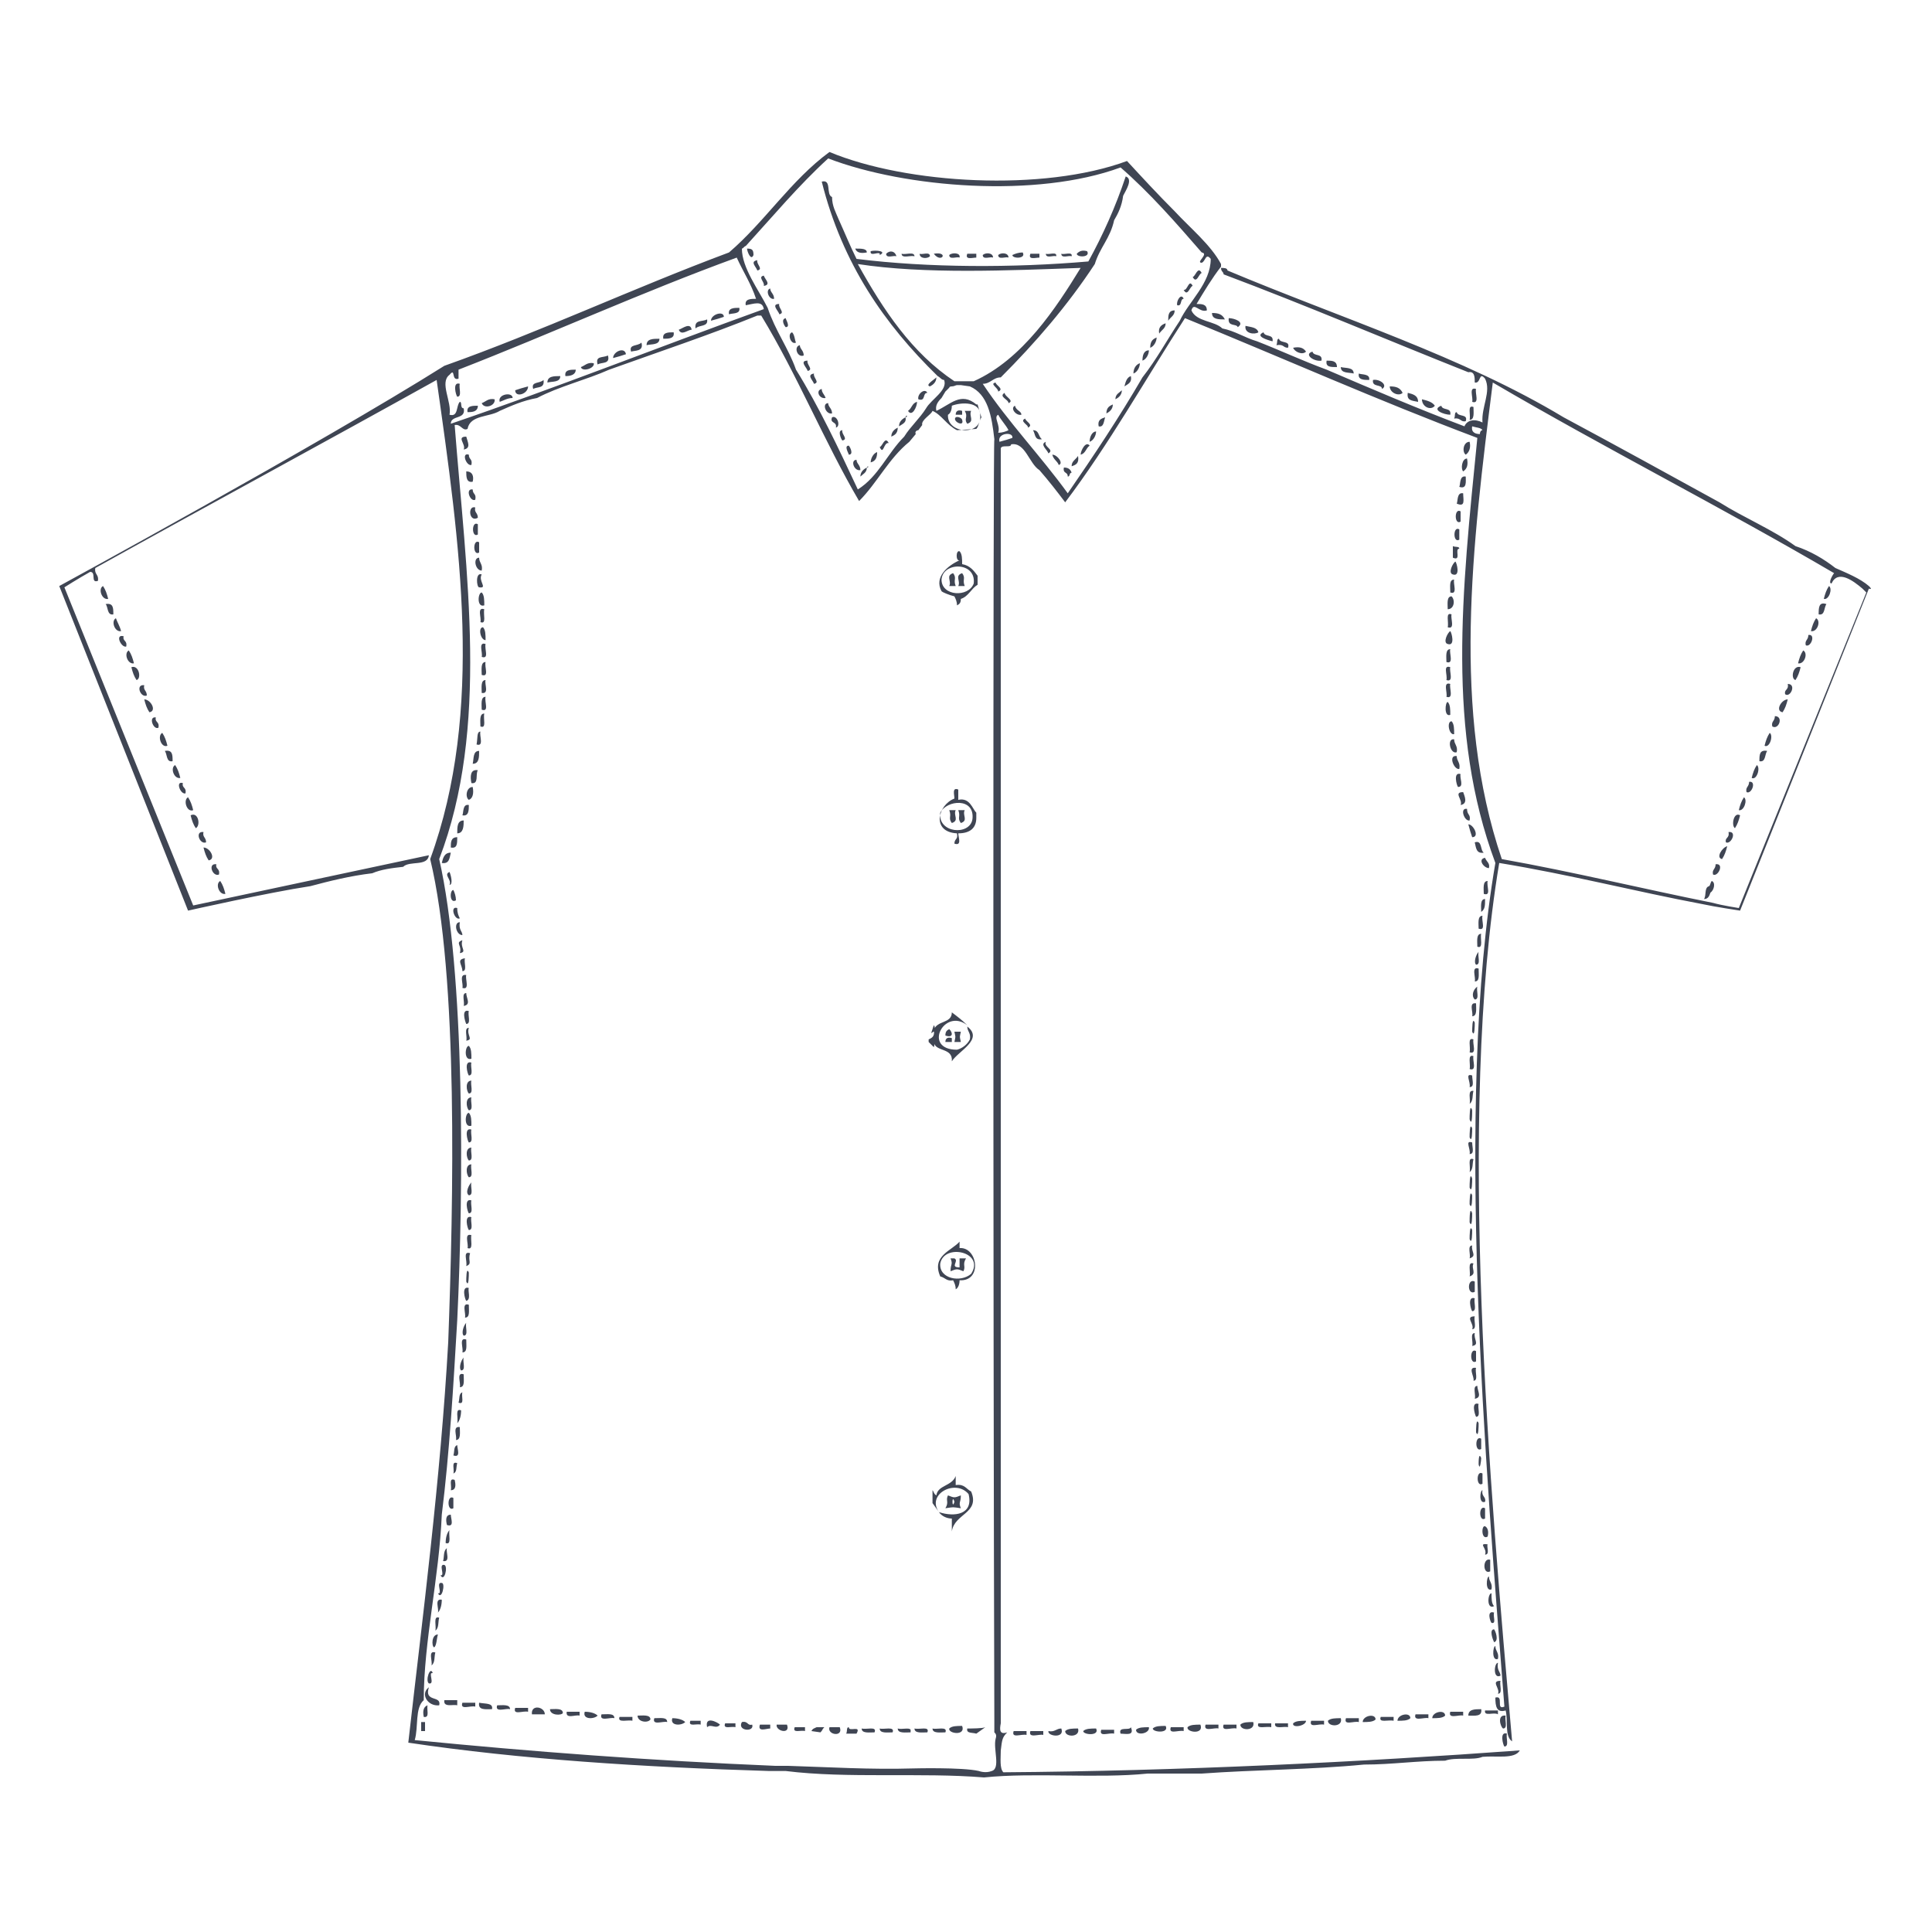 <?xml version="1.0" encoding="utf-8"?>
<!-- Generator: Adobe Illustrator 26.0.3, SVG Export Plug-In . SVG Version: 6.00 Build 0)  -->
<svg version="1.1" id="Layer_1" xmlns="http://www.w3.org/2000/svg" xmlns:xlink="http://www.w3.org/1999/xlink" x="0px" y="0px"
	 viewBox="0 0 150 150" style="enable-background:new 0 0 150 150;" xml:space="preserve">
<style type="text/css">
	.st0{fill:#3F4553;}
</style>
<g>
	<path class="st0" d="M74.4,62.9c0.2,0.5-0.1,0.6,0.2,1c0.6-0.2,0.1-0.6,0.3-1H74.4z M76.9,33.1L76.9,33.1
		C76.9,33,76.9,33,76.9,33.1L76.9,33.1z M75.8,134.6l0.7-0.5c-0.2,0.1-1.1,0.1-1.4,0.1C75,134.6,75.5,134.5,75.8,134.6 M72.9,117.4
		L72.9,117.4c-1-1.4,1.3-2.6,2.3-1.4C75.6,117.6,74.1,117.8,72.9,117.4c0.2,0.3,0.6,0.5,1,0.5v1c0.2-1.4,2.2-1.4,1.5-3.1
		c-0.4-0.2-0.5-0.6-1.2-0.5v-0.7c-0.3,0.8-1.4,0.7-1.5,1.5c-0.2-0.1-0.2-0.3-0.3-0.4v0.6v0.4L72.9,117.4z M73.7,62.9
		c0.2,0.5-0.1,0.6,0.2,1c0.6-0.2,0.1-0.6,0.3-1H73.7z M73,99.1c0.4,0.1,0.5,0.4,1,0.3c0.1,0.2,0.2,0.4,0.2,0.7
		c0.2-0.1,0.3-0.4,0.3-0.7c1.8,0.1,1.4-2.6,0-2.5v-0.5C73.9,97.1,72.3,97.5,73,99.1 M75.4,98.9c-0.8,0.7-2.5,0.4-2.4-0.8
		C73.3,96.5,76.5,97.2,75.4,98.9 M74.6,116.1c-0.5,0.2-0.5,0.2-1,0c-0.2,0.4,0.1,0.5-0.2,1c0.7-0.1,0.5-0.1,1.2,0
		C74.4,116.6,74.6,116.7,74.6,116.1 M74.1,116.6C73.9,117.3,73.9,115.9,74.1,116.6 M72.5,80.9c0.1,0.8,1.5,0.4,1.4,1.5
		c0.5-0.8,2.5-1.7,1.2-2.7c0,0.4,0.3,0.5,0.2,1c-0.2,0.4-0.6,0.7-1,0.8c-2.7,0-1-3.3,0.8-1.9c-0.4-0.4-0.8-0.7-1.2-1
		c0,0.9-1.2,0.6-1.4,1.4c0.1,0.5-0.2,0.6-0.4,0.7v0.2l0.4,0.4C72.5,81.3,72.6,81.1,72.5,80.9 M73.7,134.2c-0.1,0.4,1.3,0.6,1-0.2
		C74.3,134,73.9,134,73.7,134.2 M73.4,80.9h0.5v-0.3C73.6,80.5,73.4,80.6,73.4,80.9 M75.8,63.5L75.8,63.5v-0.4
		c-0.3-0.3-0.5-1.2-1.4-1v-0.8c-0.5-0.2-0.3,0.4-0.3,0.7c-1.3,0.5-1.8,2.6,0.2,2.7c0.1,0.5-0.2,0.4-0.2,0.8c0.6,0.2,0.3-0.5,0.3-0.8
		C75.3,64.7,75.8,64.3,75.8,63.5 M73,63.1c0.5-1,2.7-1.2,2.5,0.5C75.3,64.9,72.8,64.7,73,63.1 M74.1,80.1c0.1,0.5,0.1,0.3,0,0.8h0.5
		c-0.1-0.5-0.1-0.3,0-0.8H74.1z M73.7,79.9c-0.2,0.1-0.3,0.2-0.3,0.5C74,80.6,74,80.2,73.7,79.9 M72.5,79.6l-0.2,0.6
		c0.1,0,0.1-0.1,0.2-0.1C72.6,79.9,72.6,79.7,72.5,79.6 M38.6,132.4c-0.2,0.6,0.7,0.2,1,0.3C39.6,132.3,39,132.4,38.6,132.4
		 M50.8,133.4c-0.2,0.6,0.7,0.2,1,0.3C51.8,133.3,51.3,133.4,50.8,133.4 M49.5,133.2c0,0.5,0.8,0.6,1,0.3
		C50.5,133.1,49.9,133.2,49.5,133.2 M53.2,133.7c-0.2-0.2-0.6-0.3-1-0.3C52,134,52.9,134,53.2,133.7 M49.1,133.6v-0.3h-1
		C47.9,133.8,48.8,133.5,49.1,133.6 M54.9,134.1c0.3-0.3,0.7,0.2,1-0.2C55.7,133.7,54.7,133.2,54.9,134.1 M57.1,134.1v-0.3h-0.8
		C56.1,134.3,56.8,134,57.1,134.1 M54.4,133.9v-0.3h-0.8C53.4,134.1,54.1,133.8,54.4,133.9 M42.7,132.7c0,0.5,0.9,0.5,1,0.3
		C43.7,132.6,43.1,132.7,42.7,132.7 M46.7,133.1c-0.2,0.6,0.7,0.2,1,0.3C47.7,133,47.2,133.1,46.7,133.1 M41,132.9v-0.3h-1
		C39.8,133.2,40.6,132.8,41,132.9 M41.3,133.1h1C42.3,132.5,41.2,132.3,41.3,133.1 M45,133.2v-0.3h-1
		C43.9,133.5,44.7,133.1,45,133.2 M46.4,133.2c-0.2-0.2-0.6-0.3-1-0.3C45.2,133.5,46.1,133.5,46.4,133.2 M57.6,133.7
		c-0.4,0.7,1,0.8,0.8,0.2C58,134,58.1,133.6,57.6,133.7 M74.9,45.5c-0.2-0.5,0.1-0.6-0.2-1c-0.6,0.2-0.1,0.6-0.3,1H74.9z
		 M69.7,134.2c0,0.4,0.6,0.3,1,0.3l0,0v-0.2C70.6,134.1,70,134.3,69.7,134.2 M68.3,134.2c0,0.4,0.6,0.3,1,0.3
		C69.5,134,68.6,134.3,68.3,134.2 M74.2,45.5c-0.2-0.5,0.1-0.6-0.2-1c-0.6,0.2-0.1,0.6-0.3,1H74.2z M66.9,134.2c0,0.4,0.6,0.3,1,0.3
		C68.1,134,67.3,134.3,66.9,134.2 M74.1,46.3c0.1,0.2,0.2,0.4,0.2,0.7c0.2-0.1,0.3-0.2,0.3-0.5c0.6-0.2,0.8-0.8,1.3-1.1v-0.7
		c-0.3-0.4-0.6-0.8-1.2-0.9c0-0.4,0-0.8-0.2-1c-0.3-0.1-0.3,0.8,0,0.7c-0.9,0.4-2,1.3-1.4,2.4C73.2,46,73.7,46.2,74.1,46.3
		 M75.6,45.3c-0.4,1.1-2.5,1-2.5-0.3C73.2,43.6,75.8,43.6,75.6,45.3 M74.1,97.7h-0.3c0.2,0.5,0,0.4,0,1c0.5-0.2,0.5-0.2,1,0
		c0.2-0.4-0.1-0.5,0.2-1h-0.5v0.7C73.7,98.4,74.5,97.9,74.1,97.7 M65.9,134.1c-0.2,0-0.1,0.3-0.2,0.5h0.8
		C66.9,133.9,65.9,134.5,65.9,134.1 M59.8,134.2v-0.3H59C58.8,134.5,59.5,134.2,59.8,134.2 M62.5,134.4v-0.3h-0.8
		C61.5,134.6,62.2,134.3,62.5,134.4 M60.3,133.9c-0.1,0.5,1.1,0.8,0.8,0H60.3z M63,134.4l0.7,0.1c0.2-0.2,0.1-0.2,0.3-0.4h-0.6
		C63.2,134.2,63.1,134.2,63,134.4 M64.4,134.1c-0.2,0.6,1.1,0.8,0.8,0H64.4z M58.8,20.2c-0.6,0.1-0.1,0.5,0,0.8
		C59.3,20.9,58.7,20.5,58.8,20.2 M76.3,19.8c0,0.4,0.6,0.1,0.8,0.2C77.1,19.6,76.5,19.6,76.3,19.8 M70,19.7c0,0.4,0.7,0.1,1,0.2
		C71,19.5,70.3,19.8,70,19.7 M72.5,19.7C73.1,20.5,73.7,19.5,72.5,19.7 M75.8,20v-0.3h-0.7C74.9,20.2,75.5,20,75.8,20 M68.8,19.7
		c0,0.4,0.6,0.1,0.8,0.2C69.5,19.5,69.1,19.4,68.8,19.7 M73.7,19.8c0,0.4,0.6,0.1,0.8,0.2C74.6,19.6,73.9,19.6,73.7,19.8 M71.4,19.7
		c0,0.4,0.6,0.4,0.8,0.2C72.2,19.5,71.6,19.8,71.4,19.7 M67.6,19.5c-0.1,0.5,0.8-0.1,0.7,0.3C68.9,19.5,68,19.4,67.6,19.5
		 M64.6,32.1c0-0.4-0.3-0.5-0.3-0.8C63.8,31.3,64.1,32.2,64.6,32.1 M64.9,33.2c0.4-0.1,0.1-1-0.3-0.8C64.4,32.9,65,32.7,64.9,33.2
		 M66.4,19.3c0.1,0.3,0.4,0.4,0.9,0.3C67.3,19.3,66.9,19.3,66.4,19.3 M64.1,30.9c-0.1-0.3-0.3-0.4-0.3-0.7
		C63.3,30.3,63.6,31,64.1,30.9 M80.7,20v-0.3H80C79.8,20.2,80.4,20,80.7,20 M77.5,30.4c0.5-0.2-0.2-0.5-0.2-0.7
		C76.8,29.8,77.5,30.1,77.5,30.4 M79.8,33.2c0.5-0.2-0.2-0.5-0.2-0.7C79.1,32.7,79.9,33,79.8,33.2 M78,30.5
		c-0.5,0.3,0.3,0.5,0.3,0.8C78.8,31.1,78,30.8,78,30.5 M78.8,31.5c-0.4,0.2,0.1,0.8,0.5,0.7C79.3,31.9,78.9,31.9,78.8,31.5
		 M80.2,33.4c0.2,0.3,0.1,0.8,0.7,0.7C80.6,33.9,80.7,33.4,80.2,33.4 M81.2,34.3c-0.5,0.2,0.1,0.6,0.2,0.9
		C81.9,34.9,81,34.7,81.2,34.3 M65.4,33.4c-0.4,0-0.1,0.7,0,0.8C65.9,34.1,65.3,33.7,65.4,33.4 M78.6,19.8c0,0.3,1.1,0.3,0.8-0.2
		C79.1,19.6,78.8,19.7,78.6,19.8 M77.5,19.8c0,0.4,0.6,0.1,0.8,0.2C78.3,19.6,77.7,19.6,77.5,19.8 M81.2,19.7c0,0.4,0.6,0.1,0.8,0.2
		C82.1,19.5,81.4,19.8,81.2,19.7 M82.4,19.7c0,0.4,0.6,0.1,0.8,0.2C83.3,19.5,82.6,19.8,82.4,19.7 M83.6,19.7c0,0.3,1.1,0.3,0.8-0.2
		C84,19.4,83.8,19.5,83.6,19.7 M74.7,31.9c-0.3-0.1-0.5,0-0.5,0.3h0.5V31.9z M60.5,23.6c-0.7,0,0,0.6,0,0.8
		C61,24.3,60.4,23.9,60.5,23.6 M61,25.4c0.4,0,0-0.6,0-0.7C60.6,24.8,60.9,25.3,61,25.4 M62.7,28c-0.7,0,0,0.6,0,0.8
		C63.2,28.7,62.6,28.3,62.7,28 M60.1,23.2c0-0.4-0.3-0.5-0.3-0.8C59.4,22.5,59.7,23.3,60.1,23.2 M61.5,25.8c-0.4,0.1-0.1,1,0.3,0.8
		C61.7,26.4,61.7,26,61.5,25.8 M62.4,27.6c0-0.4-0.3-0.5-0.3-0.8C61.6,26.9,61.9,27.8,62.4,27.6 M59.3,22.2c0.6-0.1,0.1-0.5,0-0.8
		C58.8,21.5,59.4,21.9,59.3,22.2 M37.2,132.2c-0.1,0.6,0.5,0.5,1,0.5C38.3,132.2,37.7,132.3,37.2,132.2 M74.2,32.4
		c-0.3,0.3,0.7,0.8,0.5,0.2C74.7,32.5,74.4,32.3,74.2,32.4 M75.1,32.9c0.6-0.2,0.1-0.6,0.3-1h-0.5C75.2,32.4,74.8,32.5,75.1,32.9
		 M72.2,30c0.2-0.1,0.5-0.3,0.5-0.7C72.5,29.5,71.8,29.9,72.2,30 M58.5,19.8c0-0.4-0.1-0.5-0.5-0.5C58,19.5,58.3,20.3,58.5,19.8
		 M71.2,31.2c-0.4,0.1-0.4,0.5-0.7,0.7C70.8,32.4,71.2,31.6,71.2,31.2 M69,34.4c-0.3-0.6-0.5,0.3-0.7,0.3
		C68.6,35.4,68.6,34.3,69,34.4 M63.2,29c-0.6,0.1-0.1,0.5,0,0.8C63.7,29.7,63.1,29.3,63.2,29 M67.3,36.3
		C67.5,36.3,67.4,36.1,67.3,36.3 M67.3,36.3c-0.2,0.1-0.5,0.3-0.5,0.7C67,36.8,67.3,36.7,67.3,36.3 M66.8,36.5
		c0-0.4-0.3-0.5-0.3-0.8C66,35.7,66.3,36.6,66.8,36.5 M68.1,35.1c-0.3,0.1-0.5,0.5-0.5,0.8C68,35.8,68.1,35.5,68.1,35.1 M69.7,33.2
		c-0.2,0.1-0.5,0.3-0.5,0.7C69.4,33.8,69.7,33.7,69.7,33.2 M72,30.5c-0.2-0.4-0.8,0.1-0.7,0.5C71.9,31.2,71.6,30.5,72,30.5
		 M65.9,34.6c-0.4,0,0,0.6,0,0.7C66.3,35.3,66,34.7,65.9,34.6 M70.3,32.4c-0.2,0.1-0.5,0.3-0.5,0.7C70.1,32.9,70.4,32.8,70.3,32.4
		 M70.3,32.4C70.5,32.4,70.4,32.1,70.3,32.4 M36.2,104c-0.6-0.2-0.2,0.7-0.3,1C36.3,105,36.2,104.5,36.2,104 M37.7,54.1
		c-0.4,0-0.3,0.6-0.3,1C38,55.3,37.6,54.5,37.7,54.1 M37.1,31.5c-0.4,0-0.9,0-0.8,0.5C36.6,32,37.1,32,37.1,31.5 M38.4,31
		c-0.5-0.1-0.7,0.2-1,0.3C37.6,31.8,38.5,31.5,38.4,31 M39.8,30.9c0-0.5-1.2-0.3-1,0.3C39.1,31.1,39.4,30.9,39.8,30.9 M37.7,52.8
		c-0.4,0-0.3,0.6-0.3,1C38,53.9,37.6,53.1,37.7,52.8 M37.7,51.4c-0.4,0-0.3,0.6-0.3,1C38,52.6,37.6,51.8,37.7,51.4 M43.5,29.2
		c-0.5,0-1,0-1,0.5C42.9,29.6,43.5,29.7,43.5,29.2 M41,30c-0.4,0.1-0.7,0.2-1,0.3C40,30.9,41,30.6,41,30 M47.2,27.6
		c-0.4,0.2-1,0-0.8,0.7C46.7,28.1,47.4,28.3,47.2,27.6 M36.7,61.1c-0.5,0-0.6,0.8-0.3,1C36.7,62,36.8,61.6,36.7,61.1 M46.1,28.2
		c-0.5-0.1-0.7,0.2-1,0.3C45.2,28.9,46.2,28.6,46.1,28.2 M37.7,50c-0.6-0.2-0.2,0.7-0.3,1C38,51.2,37.6,50.4,37.7,50 M42.2,29.5
		c-0.3,0.3-1,0.1-0.8,0.7C41.7,30,42.3,30.2,42.2,29.5 M36.6,36.1c0.1-0.5-0.2-0.4-0.2-0.8C35.8,35.1,36.2,36.2,36.6,36.1
		 M37.1,40.7c-0.5-0.3-0.5,1.1,0,0.8V40.7z M47.6,27.8c0.4-0.1,0.7-0.2,1-0.3C48.5,26.9,47.6,27.3,47.6,27.8 M36.9,39.4
		c-0.6-0.2-0.5,1.2,0.2,0.8C37.1,39.8,36.8,39.8,36.9,39.4 M36.2,33.9c-0.8,0,0,0.6-0.2,1C36.6,34.8,36.3,34.3,36.2,33.9 M36.9,38.8
		c0.1-0.5-0.2-0.4-0.2-0.8C36.1,37.9,36.5,39,36.9,38.8 M36.2,36.6c0,0.4,0,0.9,0.5,0.8C36.8,37,36.7,36.6,36.2,36.6 M37.4,44.6
		c-0.5-0.2-0.4,1-0.2,1C37.9,45.7,37.1,45.1,37.4,44.6 M37.6,47c0-0.4,0-0.8-0.2-1C37.1,46,37,47.2,37.6,47 M37.2,42.9v-0.8
		C36.7,41.8,36.7,43.2,37.2,42.9 M37.6,47.3c-0.6-0.2-0.2,0.7-0.3,1C37.8,48.5,37.5,47.7,37.6,47.3 M37.7,49.7c0-0.4,0-0.8-0.2-1
		C37.1,48.7,37.3,49.7,37.7,49.7 M37.4,44.3c0.1-0.5-0.2-0.6-0.2-1C36.7,43.3,36.9,44.3,37.4,44.3 M44.7,28.7c-0.4,0-0.9,0-0.8,0.5
		C44.3,29.2,44.7,29.1,44.7,28.7 M106.3,29.5c0.1-0.5-0.6-0.4-0.8-0.5C105.4,29.5,105.9,29.5,106.3,29.5 M107.3,30.2
		c0.5-0.3-0.2-0.8-0.7-0.7C106.5,30.1,107.3,29.8,107.3,30.2 M105.1,29c0-0.5-0.6-0.4-1-0.5C104.1,29,104.7,28.9,105.1,29
		 M49.8,26.6c-0.3,0.3-1,0.1-0.8,0.7C49.3,27.2,50,27.3,49.8,26.6 M101.4,27.3c-0.2-0.3-0.5-0.4-1-0.3
		C100.5,27.3,101.1,27.6,101.4,27.3 M103.8,28.5c0-0.5-0.4-0.5-0.8-0.5C102.9,28.5,103.3,28.5,103.8,28.5 M108.9,30.5
		c-0.2-0.4-0.5-0.5-1-0.5C107.9,30.5,108.6,30.8,108.9,30.5 M114.1,32.6c0.4,0,0.3-0.6,0.3-1C113.9,31.4,114.2,32.2,114.1,32.6
		 M113.8,32.7c0.2-0.6-0.6-0.3-0.7-0.7c-0.2,0-0.1,0.3-0.2,0.5C113.4,32.4,113.4,32.8,113.8,32.7 M114.3,31.2c0.6,0.2,0.2-0.7,0.3-1
		C114,30,114.4,30.9,114.3,31.2 M111.4,31.5c-0.2-0.3-0.6-0.4-1-0.5C110.4,31.6,111.1,31.9,111.4,31.5 M112.6,32.2
		c0.1-0.6-0.6-0.3-0.7-0.7C111.1,31.8,112.1,32.2,112.6,32.2 M110.1,31.2c0-0.5-0.4-0.6-0.8-0.7C109.2,31.1,109.6,31.1,110.1,31.2
		 M102.6,28c0.1-0.6-0.6-0.3-0.7-0.7C101.2,27.5,102,28.1,102.6,28 M54.9,24.8c-0.4,0.2-1,0-0.9,0.7C54.3,25.2,55,25.4,54.9,24.8
		 M57.4,23.9c-0.4,0-0.9,0-0.8,0.5C56.9,24.3,57.5,24.4,57.4,23.9 M55.2,24.9c0.4-0.1,0.7-0.2,1-0.3C56.2,24.1,55.2,24.4,55.2,24.9
		 M53.7,25.6c-0.1-0.6-0.7-0.1-1,0C52.9,26.1,53.4,25.6,53.7,25.6 M100,27c0.2-0.6-0.6-0.3-0.7-0.7c-0.2,0-0.1,0.3-0.2,0.5
		C99.7,26.7,99.6,27,100,27 M52.3,25.8c-0.4,0-0.9,0-0.8,0.5C51.9,26.3,52.4,26.3,52.3,25.8 M51.2,26.3c-0.5,0-1,0-1,0.5
		C50.6,26.7,51.2,26.8,51.2,26.3 M97.7,25.8c-0.1-0.4-0.6-0.4-1-0.5C96.6,25.9,97.4,26,97.7,25.8 M98.8,26.5
		c0.1-0.6-0.6-0.3-0.7-0.7C97.4,26.1,98.4,26.4,98.8,26.5 M96.1,25.4c0.6-0.4-0.3-0.7-0.7-0.7C95.3,25.4,96,25.1,96.1,25.4
		 M95.1,24.8c-0.2-0.4-0.5-0.5-1-0.5C94.1,24.8,94.6,24.8,95.1,24.8 M35.7,29.8c-0.6-0.2-0.3,0.9-0.2,1
		C35.9,30.8,35.6,30.1,35.7,29.8 M36.6,95.9c-0.6-0.2-0.2,0.7-0.3,1C36.8,97.1,36.5,96.2,36.6,95.9 M34.9,118.8
		c-0.2,0.2-0.3,0.6-0.3,1C35.1,120,34.8,119.1,34.9,118.8 M34.7,120.2c-0.3,0.2-0.2,0.7-0.3,1C35,121.3,34.6,120.5,34.7,120.2
		 M35,117.6c-0.4,0-0.4,0.4-0.3,0.8C35.3,118.6,35,117.9,35,117.6 M35.2,117.1v-0.8C34.7,116,34.7,117.4,35.2,117.1 M34.5,121.5
		c-0.5-0.1,0.1,0.9-0.3,0.8C34.5,122.9,34.8,121.6,34.5,121.5 M34,126.9c-0.5,0-0.5,0.9-0.3,1C33.9,127.8,33.9,127.2,34,126.9
		 M35.2,69.1c-0.3,0-0.3,1.1,0.2,0.8C35.4,69.6,35.3,69.3,35.2,69.1 M35.7,71.6c-0.5,0-0.3,1,0.2,1C35.9,72.3,35.6,72.2,35.7,71.6
		 M35.7,74c0.6-0.1,0-0.4,0.2-1C35.3,73.2,35.9,73.4,35.7,74 M35.5,70.5c-0.6-0.2-0.2,1,0.2,0.8C35.6,71.1,35.5,70.9,35.5,70.5
		 M33.5,129.3c0.3-0.2,0.2-0.7,0.3-1C33.2,128.1,33.6,129,33.5,129.3 M35.9,108.1c-0.3,0.1-0.2,0.5-0.3,0.8
		C36.1,109.1,35.8,108.4,35.9,108.1 M35.5,110.5c0.2-0.2,0.3-0.6,0.3-1C35.3,109.3,35.6,110.1,35.5,110.5 M35,115.7
		c0.4,0,0.4-0.4,0.3-0.8C34.8,114.7,35.1,115.4,35,115.7 M35.5,112.2c-0.3,0.1-0.2,0.5-0.3,0.8C35.8,113.2,35.5,112.5,35.5,112.2
		 M35.2,114.4c0.3-0.1,0.2-0.5,0.3-0.8C35,113.4,35.3,114.1,35.2,114.4 M35.5,132.4V132h-1C34.4,132.6,35.2,132.3,35.5,132.4
		 M34.3,122.9c-0.5-0.1,0.1,0.9-0.3,0.8C34.3,124.3,34.6,122.9,34.3,122.9 M35.4,111.8c0.4,0,0.3-0.6,0.3-1
		C35.1,110.7,35.5,111.5,35.4,111.8 M36.9,132.5v-0.3h-1C35.7,132.8,36.5,132.4,36.9,132.5 M36.2,98.3c0.5-0.2,0.1-0.4,0.3-1
		C35.9,97.1,36.3,97.9,36.2,98.3 M33.3,130.7c0.5,0.1-0.1-0.9,0.3-0.8C33.4,129.3,33,130.5,33.3,130.7 M32.7,134.4H33v-0.7h-0.3
		V134.4z M33.2,132.4c-0.3,0.1-0.4,0.4-0.3,0.9C33.4,133.4,33.1,132.7,33.2,132.4 M33.3,131c-0.7,0.5-0.1,1.5,0.8,1.4
		C34.3,131.6,32.9,132.2,33.3,131 M33.8,126.6c0.3-0.2,0.2-0.7,0.3-1C33.6,125.4,33.9,126.3,33.8,126.6 M34,125.2
		c0.2-0.2,0.3-0.6,0.3-1C33.7,124.1,34.1,124.9,34,125.2 M36.4,100c-0.6-0.2-0.3,0.9-0.2,1C36.6,100.9,36.3,100.2,36.4,100 M36,78.1
		c0.6-0.1,0.2-0.6,0.2-1C35.8,77.1,36.1,77.8,36,78.1 M36.6,87.4c0-0.4,0-0.8-0.2-1C36.1,86.4,36,87.6,36.6,87.4 M81.7,35.3
		c0.1,0.4,0.4,0.5,0.5,0.8C82.6,36,82.1,35.3,81.7,35.3 M36.4,101.3c-0.6-0.2-0.2,0.7-0.3,1C36.5,102.3,36.4,101.8,36.4,101.3
		 M34.9,67.7c-0.5,0.2,0.2,0.6,0,1C35.2,68.7,35,67.9,34.9,67.7 M36,105.4c-0.2,0.2-0.4,0.8-0.2,1C36.2,106.4,35.9,105.7,36,105.4
		 M35.9,75.4c0.4,0,0.1-0.7,0.2-1C35.4,74.5,35.9,74.9,35.9,75.4 M36,106.7c-0.6-0.2-0.2,0.7-0.3,1C36.1,107.7,36,107.2,36,106.7
		 M36.4,79.8c-0.4,0-0.1,0.7-0.2,1C36.8,80.7,36.2,80.4,36.4,79.8 M36.2,79.5c0.4,0,0.1-0.7,0.2-1C35.8,78.3,36.1,79.3,36.2,79.5
		 M35.9,76.7c0.6,0.2,0.2-0.7,0.3-1C35.6,75.6,36,76.4,35.9,76.7 M36.2,102.7c-0.2,0.2-0.4,0.8-0.2,1
		C36.4,103.7,36.1,103,36.2,102.7 M36.4,62.5c-0.5-0.1-0.4,0.6-0.5,0.8C36.4,63.4,36.4,62.9,36.4,62.5 M36.6,87.7
		c-0.6-0.2-0.3,0.9-0.2,1C36.8,88.7,36.5,88,36.6,87.7 M36,63.7c-0.5,0-0.5,0.5-0.5,1C36,64.7,36,64.1,36,63.7 M35,66.2
		c-0.5,0-0.6,0.4-0.7,0.8C34.9,67.1,34.9,66.6,35,66.2 M36.6,89.1c-0.5,0-0.4,0.8-0.2,1C36.8,90.1,36.5,89.4,36.6,89.1 M35.5,65
		C35,65,35,65.4,35,65.8C35.5,65.9,35.5,65.5,35.5,65 M36.6,90.4c-0.5,0-0.4,0.8-0.2,1C36.8,91.4,36.5,90.7,36.6,90.4 M36.6,94.5
		c-0.6-0.2-0.3,0.9-0.2,1C36.8,95.5,36.5,94.8,36.6,94.5 M36.6,60.8c0.6,0.1,0.3-0.7,0.5-1C36.5,59.7,36.5,60.3,36.6,60.8
		 M36.4,98.8c-0.2-0.5-0.2,0.5-0.2,0.7C36.4,100,36.4,99,36.4,98.8 M36.6,91.8c-0.2,0.2-0.5,0.8-0.2,1
		C36.8,92.8,36.5,92.1,36.6,91.8 M36.6,93.2c-0.6-0.2-0.3,0.9-0.2,1C36.8,94.2,36.5,93.5,36.6,93.2 M115.7,122v-0.9
		C115.1,120.9,115.1,122.3,115.7,122 M116.3,128.8c0.1-0.5-0.2-0.6-0.2-1C115.9,127.8,115.8,129,116.3,128.8 M115.3,117.9v-0.8
		C114.8,116.8,114.8,118.2,115.3,117.9 M115.5,119.3c0.1-0.4,0-0.7-0.2-0.8C115,118.4,115,119.6,115.5,119.3 M116.3,129.1
		c-0.3,0-0.4,1.3,0.2,1C116.5,129.8,116.2,129.7,116.3,129.1 M116.5,130.5c-0.8,0,0,0.6-0.2,1C116.7,131.5,116.4,130.8,116.5,130.5
		 M115.5,68.4c-0.4,0-0.3,0.6-0.3,1C115.8,69.6,115.4,68.8,115.5,68.4 M115.3,66.6c-0.6,0.1-0.1,0.8,0.3,0.8
		C115.7,67,115.4,66.9,115.3,66.6 M115,132.7c-0.5,0-1,0-1,0.5C114.5,133.2,115.1,133.3,115,132.7 M114.5,65.4
		c0.1,0.4,0.1,0.9,0.7,0.8C114.9,66,115.1,65.2,114.5,65.4 M114,64c0.1,0.4,0.2,0.7,0.3,1C114.9,65,114.4,64,114,64 M115.3,120.7
		c0.4,0,0.1-0.6,0.2-0.8C114.7,119.8,115.5,120.2,115.3,120.7 M108.5,133.6c0.4,0,0.8,0,1-0.2C109.5,132.9,108.5,133.1,108.5,133.6
		 M116,125.2c-0.6-0.2-0.3,0.7-0.2,0.8C116.2,126.1,115.9,125.5,116,125.2 M115.8,123.7c-0.3,0-0.4,1.3,0.2,1
		C115.8,124.5,115.8,124.1,115.8,123.7 M116,127.5c0.4-0.1,0.1-0.9,0-1C115.6,126.5,115.9,127.3,116,127.5 M116.3,133.1v-0.3h-1
		C115.2,133.3,116,132.9,116.3,133.1 M110.9,133.4v-0.3h-1C109.7,133.7,110.6,133.3,110.9,133.4 M115.8,123.4c0.1-0.5-0.2-0.6-0.2-1
		C115.4,122.4,115.3,123.6,115.8,123.4 M81.4,134.4c-0.1,0.4,1.3,0.6,1-0.2C82,134.2,81.9,134.5,81.4,134.4 M96.3,133.9
		c0,0.5,1.2,0.5,1-0.2C96.9,133.7,96.5,133.7,96.3,133.9 M98.7,134.1v-0.3h-1C97.5,134.3,98.3,134,98.7,134.1 M100,134.1v-0.3h-1
		C98.9,134.3,99.7,134,100,134.1 M92.2,134.1c-0.1,0.4,1.3,0.6,1-0.2C92.8,133.9,92.4,133.9,92.2,134.1 M96,134.2v-0.3h-1
		C94.8,134.5,95.6,134.1,96,134.2 M94.6,134.2v-0.3h-1C93.4,134.5,94.3,134.1,94.6,134.2 M101.4,133.6c-0.4,0-0.8,0-1,0.2
		C100.3,134.2,101.4,134,101.4,133.6 M102.8,133.9v-0.3h-1C101.6,134.2,102.4,133.8,102.8,133.9 M105.8,133.7c0.4,0,0.8,0,1-0.2
		C106.8,133,105.8,133.2,105.8,133.7 M103.1,133.6c0,0.5,1.2,0.5,1-0.2C103.7,133.4,103.3,133.4,103.1,133.6 M105.5,133.7v-0.3h-1
		C104.3,134,105.1,133.6,105.5,133.7 M91.9,134.4v-0.3h-1C90.7,134.7,91.5,134.3,91.9,134.4 M115.3,69.8c-0.4,0-0.3,0.6-0.3,1
		C115.3,70.6,115.3,70.3,115.3,69.8 M84.1,134.4c0,0.3,1.3,0.4,1-0.2C84.7,134.2,84.3,134.2,84.1,134.4 M79.7,134.7v-0.3h-1
		C78.5,135,79.3,134.6,79.7,134.7 M82.7,134.4c0,0.5,1.2,0.5,1-0.2C83.3,134.2,82.9,134.2,82.7,134.4 M89.2,134.1
		c-0.4,0-0.8,0-1,0.2C88.2,134.8,89.3,134.6,89.2,134.1 M108.2,133.6v-0.3h-1C107,133.8,107.8,133.5,108.2,133.6 M89.5,134.2
		c0,0.3,1.3,0.4,1-0.2C90.1,134,89.7,134,89.5,134.2 M86.5,134.6v-0.3h-1C85.3,134.9,86.1,134.5,86.5,134.6 M87,134.6
		c0.4,0,1.1,0.2,0.8-0.5C87.7,134.4,86.8,134,87,134.6 M81,134.7v-0.3h-1C79.8,135,80.7,134.6,81,134.7 M113.8,37
		c-0.5-0.1-0.4,0.6-0.5,0.8C113.9,38,113.8,37.4,113.8,37 M113.6,38.3c-0.5-0.1-0.4,0.6-0.5,0.8C113.8,39.4,113.6,38.8,113.6,38.3
		 M113.1,58.7c-0.7-0.1-0.2,1.1,0.2,1C113.4,59.2,113.1,59.1,113.1,58.7 M115.1,71.1c-0.4,0-0.3,0.6-0.3,1
		C115.4,72.3,115,71.5,115.1,71.1 M113.4,60.1c-0.6-0.2-0.3,0.9-0.2,1C113.7,61.1,113.3,60.4,113.4,60.1 M111.2,133.4
		c0.4,0,0.8,0,1-0.2C112.2,132.7,111.2,132.9,111.2,133.4 M113.6,61.5c-0.8,0,0,0.6-0.2,1C114,62.4,113.7,61.8,113.6,61.5
		 M113.6,36.6c0.3-0.2,0.4-0.5,0.3-1C113.5,35.6,113.4,36.4,113.6,36.6 M113.3,41.9v-0.8C112.8,40.8,112.8,42.2,113.3,41.9
		 M82.6,36.3c-0.1,0.5,0.3,0.3,0.3,0.7c0.2,0,0.1-0.3,0.3-0.3C83.1,36.4,82.9,36.3,82.6,36.3 M114.1,34.3c-0.5,0-0.6,0.8-0.3,1
		C114.1,35.1,114.2,34.7,114.1,34.3 M112.3,51.4c0.6,0.2,0.2-0.7,0.3-1C112.2,50.4,112.3,51,112.3,51.4 M112.4,50
		c0.6,0.2,0.3-0.9,0.2-1C112.4,49.1,112,49.9,112.4,50 M112.3,52.8c0.6,0.2,0.2-0.7,0.3-1C112,51.6,112.4,52.4,112.3,52.8
		 M112.8,43.3c0.7,0.3,0.1-0.7,0.5-0.7c0-0.2-0.3-0.1-0.5-0.2V43.3z M112.3,54.1c0.6,0.2,0.2-0.7,0.3-1
		C112,52.9,112.4,53.8,112.3,54.1 M112.8,44.6c0.6,0.2,0.3-0.9,0.2-1C112.8,43.7,112.4,44.5,112.8,44.6 M112.6,46
		c0.6,0.2,0.2-0.7,0.3-1C112.5,45,112.6,45.5,112.6,46 M112.4,48.7c0.6,0.2,0.2-0.7,0.3-1C112.2,47.5,112.5,48.3,112.4,48.7
		 M112.4,47.3c0.5,0,0.6-0.7,0.3-1C112.3,46.3,112.4,46.9,112.4,47.3 M91.9,22.5c0.3,0.6,0.5-0.3,0.7-0.3
		C92.3,21.6,92.2,22.6,91.9,22.5 M86.6,31c0.2-0.1,0.5-0.3,0.5-0.7C86.9,30.5,86.6,30.6,86.6,31 M112.6,55.5c0-0.4,0-0.8-0.2-1
		C112.2,54.5,112.1,55.7,112.6,55.5 M88.7,28c0.3-0.1,0.5-0.5,0.5-0.8C88.8,27.2,88.7,27.6,88.7,28 M85.9,32.1
		c0.2-0.1,0.5-0.3,0.5-0.7C86.2,31.5,85.9,31.6,85.9,32.1 M88,29c0.3-0.1,0.5-0.5,0.5-0.8C88.2,28.3,88,28.6,88,29 M85.3,33.1
		c0.4,0.1,0.4-0.4,0.5-0.7C85.5,32.5,85.2,32.6,85.3,33.1 M83.9,35.3c0.4-0.1,0.4-0.5,0.7-0.7C84.3,34.2,83.9,35,83.9,35.3
		 M83.7,35.4c-0.2,0.3-0.5,0.4-0.5,0.8C83.5,36.1,83.8,36,83.7,35.4 M84.6,34.3c0.3-0.1,0.5-0.5,0.5-0.8
		C84.8,33.5,84.6,33.9,84.6,34.3 M87.3,30c0.3-0.2,0.6-0.3,0.5-0.8C87.5,29.3,87.4,29.6,87.3,30 M145.1,45.5c-0.7-0.6-1.7-1-2.6-1.4
		c-0.9-0.7-1.9-1.3-3.1-1.7c-1.8-1.3-4-2.2-5.9-3.4c-4-2.2-8-4.4-12.1-6.6c-7.8-4.7-17.3-7.7-26.1-11.4c0-0.2-0.3-0.2-0.5-0.2
		c0,0.3,0.2,0.3,0.2,0.5c6.4,2.4,12.7,5.1,19,7.6c0.5-0.1,0.5,0.4,0.5,0.8c0.5,0.1,0.3-0.9,0.8-0.3c0.5,1-0.3,2.2-0.2,3.4
		c-0.6-0.3-1.2-0.2-1.4,0.3c-3.7-1.4-7.2-2.9-10.7-4.4c-1.9-0.7-3.6-1.5-5.4-2.2c-1-0.3-1.7-0.8-2.7-1c-0.6-0.6-2-0.5-2.4-1.4
		c0.2-0.7,0.6,0.2,1.2,0c0-0.5-0.4-0.5-0.8-0.5c0.6-1,1.2-2,1.9-2.9c0,0,0-0.1,0-0.2c-0.8-1.5-2.4-2.8-3.6-4.1
		c-1.3-1.3-2.5-2.6-3.7-3.9c-6.5,2.4-17.1,1.8-23.1-0.7c-3,2.2-5,5.4-7.8,7.8c-7.5,2.8-14.5,6.1-22.1,8.8
		C24.8,34.5,4.6,45.5,4.6,45.5l10,25.2c0,0,6.2-1.4,9.5-1.9c1.5-0.4,3.1-0.8,4.8-1c0.7-0.3,1.5-0.4,2.4-0.5c0.5-0.5,1.9,0,2-0.9
		C27.2,67.7,15,70.3,15,70.3L5,45.6c0,0,1.1-0.7,2-1.2c0.5,0,0,0.9,0.6,0.7c0.1-0.5-0.3-0.5-0.2-1c8.8-4.9,17.7-9.7,26.5-14.6
		c1.8,12.7,3.7,25.7-0.5,37.2c2.2,9.1,1.8,26.7,1.4,37.5c-0.6,10.7-2,21.4-3.1,31.1c8.7,1.3,18.2,1.9,28,2.2H61
		c4.8,0.6,10.5,0.1,15.4,0.5c3.9-0.4,8.8,0.1,12.7-0.3h4.2c4.1-0.3,8.5-0.3,12.6-0.7c2.2,0,4.1-0.3,6.3-0.3c0.8-0.3,2.2,0,2.9-0.3
		c1.1-0.1,2.5,0.2,2.9-0.5c-12.3,0.9-26.4,1.6-40.1,1.7c-0.3-0.3-0.2-1.1-0.2-1.7c0.1-0.8,0.1-1,0.5-1.4c-0.6,0.2-0.6-0.2-0.5-0.7
		c0-32.9,0-66.6,0-99c0.1-0.3,0.8,0,0.8-0.3c1.1-0.2,1.4,1.5,2.2,2c0.7,0.8,1.4,1.7,2,2.5c3.4-4.5,6.2-9.5,9.3-14.3
		c7.6,3.1,15,6.4,22.7,9.3c-1.2,12-2.4,22.8,1.4,33c-3.2,18.6-0.7,47.4,0.7,65.5c-0.7,0.3,0-0.9-0.7-0.7c0,0.7,0.1,1.2,0.8,1
		c0.2,0.8-0.1,2,0.5,2.4c-1.7-19.4-4.3-48.5-1-68.2c5.5,0.9,10.5,2.2,15.8,3.2c0.9,0.2,2.9,0.5,2.9,0.5l10-25
		C145.4,45.8,145.2,45.6,145.1,45.5 M36,31.7c-0.3,0-0.1-0.5-0.3-0.5c-0.3,0.3-0.1,1.2-0.8,1c0.2-1-0.8-2.5,0-3.1
		c0.5-0.6,0.1,0.5,0.7,0.3v-0.7c7.2-2.8,14.2-6,21.6-8.7c0.5,1.1,1.1,2,1.5,3.2c-0.4,0-0.9,0-0.8,0.5c0.6-0.1,1.3-0.4,1.4,0.3
		C51,27,43.2,30.1,35,32.9C35,32.2,36.2,32.6,36,31.7 M77,137.5c-0.5,0.2-1,0-1,0c-1.3-0.3-5.1-0.2-5.1-0.2
		c-3.3,0.1-6.5-0.1-9.7-0.2h-1c-9.6-0.4-18.9-1.1-28-2c0.3-1,0-2.5,0.7-3.1c0-4.6,1.2-9.5,1.4-14.4c0.6-4.8,0.9-10,1.2-15.1
		c0.5-10.3,0.6-27-1.4-35.8C38,56.5,36.2,44.6,35.3,33c0.5-0.1,0.6,0.5,1,0.3c0.2-1.1,1.7-0.9,2.5-1.4c0.9-0.4,1.8-0.8,2.9-1
		c1.7-0.9,3.8-1.4,5.6-2.2c3.9-1.4,7.8-2.7,11.5-4.2h0.3c2.8,4.6,4.9,9.8,7.6,14.4c1.4-1.4,2.3-3.3,3.9-4.6l0,0l0.5-0.6
		c-0.1-0.2,0.1-0.3,0.2-0.3l0.3-0.4c-0.1-0.4,0.7-0.8,0.8-1.1c0.7,0.3,1.1,1.1,1.9,1.5l1.5-0.1l0,0c0.2-0.2,0.2-0.6,0.4-0.9
		l-0.1-0.3l-0.2-0.7h-0.1c-1.2-1-2,0-3.1,0.5c-0.1-0.4,0.1-0.7,0.4-1l0.3-0.5l0.3-0.3c0,0,0-0.1,0.2-0.1s0.3-0.1,0.4-0.1h0.3
		l0.7,0.1c1.4,0.6,1.7,2.3,1.9,4.1c-0.1,0-0.1,66.5,0,99.5c0,0.1,0,0.2,0,0.3v0.6c0.1,0.1,0.2,0.2,0.1,0.5
		C77.1,135.8,77.7,137.3,77,137.5 M73.6,32.2c0.2-0.1,0.3-0.4,0.3-0.7c0.8-0.3,2.2-0.3,2.2,0.7C76.3,33.9,73.5,33.7,73.6,32.2
		 M66.6,20.5c5.2,0.8,11.7,0.5,17.3,0.3c-1.9,3.1-4.5,7.1-8.3,8.8h-1.5C70.8,27.4,68.6,24.1,66.6,20.5 M77.5,32.2
		c0.2,0.4,0.6,0.8,0.8,1.2c-0.2,0.1-0.5,0.2-0.8,0.2C77.7,33,77.1,32.4,77.5,32.2 M77.6,34.3c-0.2-0.7,1.1-0.8,1-0.3
		C78.3,34.1,78,34.2,77.6,34.3 M91.6,24.9c-1,1.5-1.8,3-2.9,4.4c-1.8,3.1-3.8,6.1-5.8,9c-2.1-2.9-4.6-5.5-6.6-8.5
		c0.6,0,0.8-0.5,1.4-0.5c2.7-2.7,5.2-5.6,7.3-8.8c0.4-1.3,1.2-2,1.5-3.4c0.3-0.5,0.6-1.1,0.7-1.9c0.2-0.4,0.8-1.3,0.2-1.5
		c-0.8,2.4-1.8,4.6-2.9,6.6c-5.8,0.5-12.4,0.5-18-0.2c-0.5-1-0.9-2-1.4-3.1c-0.2-0.5-0.5-1-0.5-1.7c-0.5-0.2,0-1.4-0.8-1.2
		c1.6,6.4,4.9,11.1,9,15.1c0.2,0.1,0.3,0.3,0.5,0.3c0.3,0.8-1,1.5-1.4,2.2c-0.5,0.8-1.2,1.4-1.7,2.2c-1.3,1.3-2,3.1-3.6,4.1
		c-1.5-3.2-3-6.4-4.8-9.3c-0.6-1.7-1.6-3-2.2-4.8c-0.7-1.4-2-3.1-2-4.6c0.1,0,0.2-0.2,0.3-0.2c2.1-2.3,4.1-4.7,6.4-6.8
		c6,2.3,16.2,3.1,22.7,0.7c2.3,2,4.3,4.3,6.3,6.6c0.6,0.1-0.5,0.8,0,0.8c0.3-0.1,0.3-0.8,0.7-0.3C94,22,92.3,23.4,91.6,24.9
		 M114.3,33.1c0.3,0.1,0.7,0.1,0.8,0.3c-0.1,0-0.2,0.1-0.2,0.3C114.6,33.7,114.2,33.6,114.3,33.1 M135,70.5c0,0-1.3-0.2-2-0.4
		c-5.5-1.1-10.8-2.4-16.4-3.4c-3.9-11.5-2.3-24.3-0.7-37c8.7,5.1,17.8,9.7,26.5,14.8c-0.1,0.1-0.5,0.8-0.2,0.8
		c0.5-1.1,1.7-0.2,2.4,0.4c0.1,0.1,0.3,0.3,0.3,0.3L135,70.5z M116.7,134.2c0.4,0,0.1-0.7,0.2-1
		C116.2,133.1,116.5,134.1,116.7,134.2 M117,134.6c-0.6-0.2-0.3,0.9-0.2,1C117.2,135.6,116.9,134.9,117,134.6 M92.6,21.5
		c0.3,0.6,0.5-0.3,0.7-0.3C93,20.6,92.8,21.5,92.6,21.5 M90,25.9c0.2-0.3,0.5-0.4,0.5-0.8C90.2,25.2,89.9,25.4,90,25.9 M90.7,24.9
		c0.2-0.3,0.5-0.4,0.5-0.8C90.7,24.1,90.7,24.5,90.7,24.9 M89.3,27c0.3-0.1,0.5-0.5,0.5-0.8C89.6,26.3,89.3,26.4,89.3,27 M91.4,23.7
		c0.4,0.1,0.2-0.5,0.5-0.5C91.7,22.7,91.3,23.4,91.4,23.7 M112.9,57c0-0.4,0-0.8-0.2-1C112.3,56,112.5,57.1,112.9,57 M113.4,40.5
		v-0.8C112.9,39.4,112.9,40.8,113.4,40.5 M114.1,97.7c0.6-0.2,0.1-0.5,0.2-1C113.9,96.7,114.2,97.4,114.1,97.7 M114.1,96.2
		c0.2,0.5,0.2-0.5,0.2-0.7C114.1,95,114.1,96,114.1,96.2 M114.1,91c0.3-0.2,0.2-0.7,0.3-1C113.9,89.8,114.2,90.6,114.1,91
		 M114.1,94.9c0.2,0.5,0.2-0.5,0.2-0.7C114.1,93.6,114.1,94.6,114.1,94.9 M115,72.5c-0.4,0-0.3,0.6-0.3,1
		C115.2,73.7,114.9,72.8,115,72.5 M114.1,83c0.6,0.2,0.2-0.7,0.3-1C113.9,81.8,114.2,82.7,114.1,83 M114.1,99.1
		c0.6-0.2,0.1-0.6,0.3-1C113.9,97.9,114.2,98.8,114.1,99.1 M114.1,93.5c0.2,0.5,0.2-0.5,0.2-0.7C114.1,92.3,114.1,93.3,114.1,93.5
		 M114.3,91.5c-0.2-0.6-0.2,0.5-0.2,0.7C114.3,92.7,114.3,91.7,114.3,91.5 M114.8,73.9c-0.2,0.2-0.4,0.8-0.2,1
		C115,74.9,114.7,74.2,114.8,73.9 M114.6,105.7v-0.8C114.1,104.6,114.1,106,114.6,105.7 M114.5,100.8c-0.6-0.2-0.3,0.9-0.2,1
		C114.7,101.8,114.4,101.1,114.5,100.8 M114.3,103.2c0.4,0,0.1-0.7,0.2-1C113.7,102.2,114.5,102.8,114.3,103.2 M114.5,100.3v-0.8
		C113.9,99.2,113.9,100.6,114.5,100.3 M114.1,89.6c0.4,0,0.2-0.5,0.2-0.9C113.7,88.5,114.2,89.2,114.1,89.6 M114.8,75.2
		c-0.6-0.2-0.2,0.7-0.3,1C114.9,76.2,114.8,75.7,114.8,75.2 M114.6,106.2c-0.7-0.1-0.1,0.7-0.2,1
		C114.8,107.2,114.5,106.5,114.6,106.2 M114.5,108.6c0.6-0.1,0.2-0.6,0.2-1C114.3,107.6,114.6,108.3,114.5,108.6 M114.1,81.7
		c0.6,0.2,0.2-0.7,0.3-1C113.9,80.5,114.2,81.3,114.1,81.7 M115,112.5v-0.8C114.5,111.4,114.5,112.8,115,112.5 M114.8,113.7
		c0.1,0.5,0.2-0.3,0.2-0.5C114.8,112.7,114.8,113.5,114.8,113.7 M115.3,116.6c0.1-0.4-0.3-0.4-0.2-0.9
		C114.9,115.7,114.8,116.8,115.3,116.6 M115.1,115.2v-0.8C114.6,114.1,114.6,115.5,115.1,115.2 M114.6,110c0.4,0,0.1-0.7,0.2-1
		C114.2,108.8,114.5,109.8,114.6,110 M113.1,58.4c0.1-0.5-0.2-0.6-0.2-1C112.3,57.3,112.6,58.6,113.1,58.4 M113.6,133.2v-0.3h-1
		C112.4,133.5,113.3,133.1,113.6,133.2 M114.1,63.7c0.1-0.5-0.2-0.4-0.2-0.9C113.3,62.7,113.7,63.8,114.1,63.7 M114.3,78.9
		c0.4,0,0.3-0.6,0.3-1C114,77.8,114.4,78.6,114.3,78.9 M114.5,103.5c-0.4,0-0.1,0.7-0.2,1C114.9,104.4,114.4,104,114.5,103.5
		 M114.8,110.5c-0.2-0.5-0.2,0.5-0.2,0.7C114.8,111.7,114.8,110.7,114.8,110.5 M114.3,80.1c0.2,0.5,0.2-0.5,0.2-0.7
		C114.3,78.9,114.3,79.9,114.3,80.1 M114.5,77.6c0.4,0,0.1-0.7,0.2-1C114.4,76.8,114.2,77.3,114.5,77.6 M11.2,54.3
		c0.1,0.4,0.2,0.7,0.4,1C12.2,55.2,11.7,54.3,11.2,54.3 M10.2,51.8c0.1,0.4,0.2,0.7,0.4,1C11,52.7,10.8,51.6,10.2,51.8 M10.4,51.5
		c-0.1-0.4-0.2-0.7-0.4-1C9.6,50.7,9.9,51.6,10.4,51.5 M9.8,50.2c0.1-0.5-0.3-0.4-0.2-0.8C8.9,49.2,9.4,50.3,9.8,50.2 M11.4,54
		c0-0.4-0.3-0.4-0.2-0.8C10.5,53.1,10.9,54.2,11.4,54 M12.3,56.5c0.1-0.5-0.3-0.4-0.2-0.8C11.5,55.6,11.9,56.7,12.3,56.5 M8.8,47.7
		c0-0.5,0-0.9-0.6-0.8C8.4,47.1,8.3,47.8,8.8,47.7 M8.4,46.5c-0.1-0.4-0.2-0.7-0.4-1C7.6,45.7,7.9,46.6,8.4,46.5 M9,48
		c-0.4,0.2-0.1,1.1,0.4,1C9.3,48.6,9.1,48.3,9,48 M15.8,65.8c0.1,0.4,0.2,0.7,0.4,1C16.8,66.7,16.3,65.8,15.8,65.8 M14.8,63.3
		c0.1,0.4,0.2,0.7,0.4,1C15.6,64.1,15.4,63,14.8,63.3 M15,62.9c-0.1-0.4-0.2-0.7-0.4-1C14.2,62.1,14.5,63.1,15,62.9 M14.4,61.6
		c0.1-0.5-0.3-0.4-0.2-0.8C13.6,60.6,14,61.7,14.4,61.6 M16,65.4c0-0.4-0.3-0.4-0.2-0.8C15.1,64.5,15.5,65.6,16,65.4 M17,67.9
		c0.1-0.5-0.3-0.4-0.2-0.8C16.1,67,16.5,68.1,17,67.9 M13.4,59.1c0-0.5,0-0.9-0.6-0.8C13,58.6,12.9,59.2,13.4,59.1 M13,57.9
		c-0.1-0.4-0.2-0.7-0.4-1C12.2,57.1,12.5,58.1,13,57.9 M13.6,59.4c-0.4,0.2-0.1,1.1,0.4,1C13.9,60,13.8,59.7,13.6,59.4 M17.5,69.4
		c-0.1-0.4-0.2-0.7-0.4-1C16.7,68.6,17,69.5,17.5,69.4 M138.4,55.3c0.2-0.3,0.3-0.6,0.4-1C138.3,54.3,137.8,55.2,138.4,55.3
		 M139.4,52.8c0.2-0.3,0.3-0.6,0.4-1C139.2,51.6,139,52.7,139.4,52.8 M140,50.5c-0.2,0.3-0.3,0.6-0.4,1
		C140.1,51.6,140.4,50.7,140,50.5 M140.4,49.3c0,0.4-0.3,0.4-0.2,0.8C140.6,50.3,141,49.2,140.4,49.3 M138.8,53.1
		c0.1,0.5-0.3,0.4-0.2,0.8C139,54.2,139.5,53.1,138.8,53.1 M137.8,55.6c0,0.4-0.3,0.4-0.2,0.8C138.1,56.7,138.5,55.6,137.8,55.6
		 M141.2,47.7c0.5,0.1,0.4-0.5,0.6-0.8C141.2,46.7,141.2,47.2,141.2,47.7 M142,45.5c-0.2,0.3-0.3,0.6-0.4,1
		C142,46.6,142.3,45.7,142,45.5 M141,48c-0.2,0.3-0.3,0.6-0.4,1C141.1,49.1,141.4,48.2,141,48 M133.7,66.7c0.2-0.3,0.3-0.6,0.4-1
		C133.7,65.8,133.2,66.6,133.7,66.7 M134.7,64.3c0.2-0.3,0.3-0.6,0.4-1C134.6,63,134.4,64.1,134.7,64.3 M135.4,61.9
		c-0.2,0.3-0.3,0.6-0.4,1C135.4,63,135.7,62.1,135.4,61.9 M135.8,60.7c0,0.4-0.3,0.4-0.2,0.8C136,61.7,136.4,60.6,135.8,60.7
		 M134.2,64.6c0.1,0.5-0.3,0.4-0.2,0.8C134.4,65.6,134.9,64.5,134.2,64.6 M133.2,67.1c0,0.4-0.3,0.4-0.2,0.8
		C133.4,68.1,133.9,67,133.2,67.1 M136.6,59.1c0.5,0.1,0.4-0.5,0.6-0.8C136.6,58.2,136.6,58.6,136.6,59.1 M137.4,56.9
		c-0.2,0.3-0.3,0.6-0.4,1C137.4,58.1,137.7,57.1,137.4,56.9 M136.4,59.4c-0.2,0.3-0.3,0.6-0.4,1C136.4,60.6,136.7,59.6,136.4,59.4
		 M132.9,68.4c-0.1,0.1-0.1,0.3-0.2,0.4c-0.4,0.1-0.2,0.7-0.4,1c0.3,0,0.4-0.2,0.5-0.5C133.1,69.1,133.2,68.5,132.9,68.4 M36.7,59.3
		c0.5,0,0.5-0.5,0.5-1C36.7,58.3,36.8,58.9,36.7,59.3 M37,57.8c0.6,0.2,0.2-0.7,0.3-1C37,56.8,37.1,57.3,37,57.8 M37.6,55.4
		c-0.4,0-0.3,0.6-0.3,1C37.8,56.6,37.5,55.8,37.6,55.4 M114.1,88.3c0.2,0.5,0.2-0.5,0.2-0.7C114.1,87.1,114.1,88.1,114.1,88.3
		 M114.3,86.2c-0.2-0.6-0.2,0.5-0.2,0.7C114.3,87.5,114.3,86.5,114.3,86.2 M114.1,85.7c0.3-0.2,0.2-0.7,0.3-1
		C113.9,84.6,114.2,85.4,114.1,85.7 M114.1,84.4c0.4,0,0.2-0.5,0.2-0.9C113.7,83.3,114.2,84,114.1,84.4 M71,134.2
		c0,0.4,0.6,0.3,1,0.3C72.2,134,71.4,134.3,71,134.2 M72.4,134.2c0,0.4,0.6,0.3,1,0.3C73.6,134,72.7,134.3,72.4,134.2 M36.6,83.9
		c-0.5,0-0.4,0.8-0.2,1C36.8,84.9,36.5,84.2,36.6,83.9 M36.6,82.2c0-0.4,0-0.8-0.2-1C36.1,81.2,36,82.4,36.6,82.2 M36.6,82.5
		c-0.6-0.2-0.3,0.9-0.2,1C36.8,83.5,36.5,82.8,36.6,82.5 M36.6,85.2c-0.5,0-0.4,0.8-0.2,1C36.8,86.2,36.5,85.5,36.6,85.2"/>
</g>
</svg>
